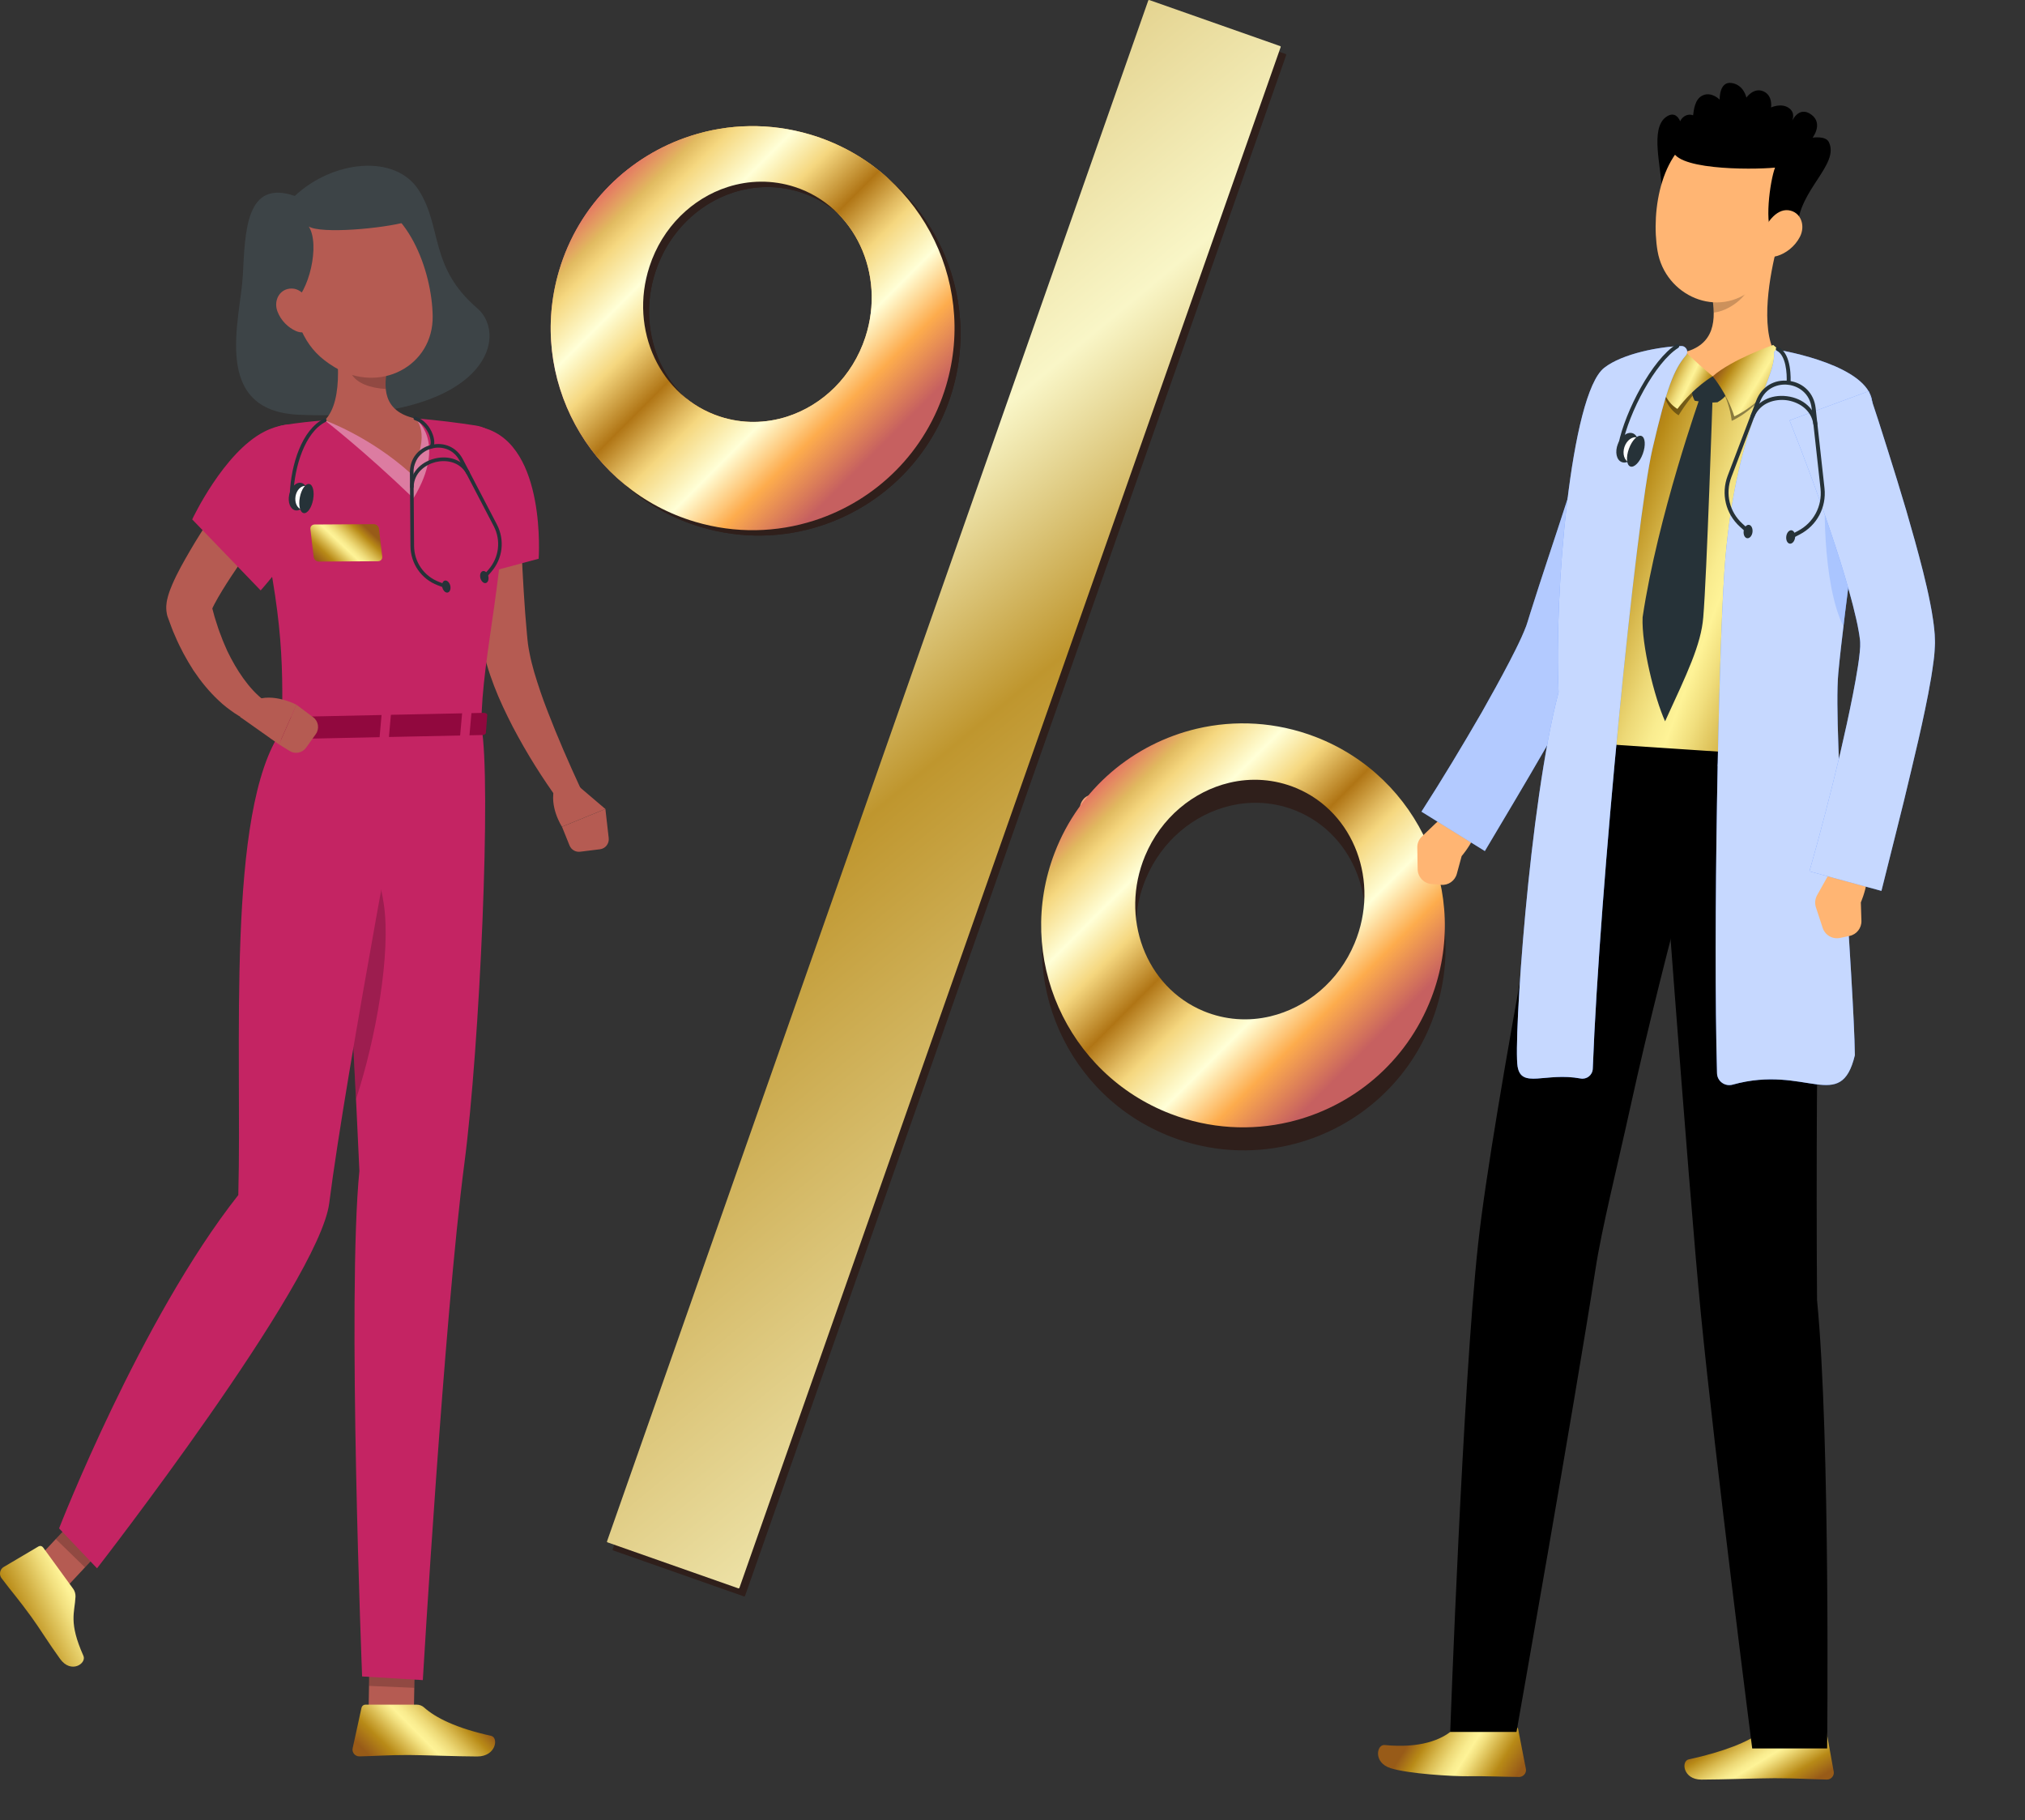 <svg width="198" height="178" viewBox="0 0 198 178" fill="none" xmlns="http://www.w3.org/2000/svg">
<rect x="0" y="0" width="198" height="178" fill="#333333" stroke="none"/>
<path d="M106.825 77.761C106.545 77.712 106.266 77.811 105.996 78.071C105.727 78.371 105.587 78.711 105.587 79.08C105.597 79.23 105.627 79.38 105.697 79.52C105.797 79.7 105.976 80.039 106.216 80.549C106.445 80.929 106.565 81.158 106.595 81.228C106.615 81.278 106.635 81.328 106.645 81.388C106.645 81.598 106.665 81.748 106.695 81.828L106.974 82.387C107.014 82.507 107.044 82.627 107.064 82.757C107.064 82.777 107.084 82.807 107.114 82.857C107.274 82.967 107.503 82.887 107.823 82.617C108.042 82.387 108.212 82.088 108.342 81.708C108.422 81.568 108.471 81.118 108.491 80.339C108.491 79.99 108.432 79.68 108.302 79.4L106.825 77.761Z" fill="#F2A67C"/>
<path d="M141.826 82.126C141.806 81.986 141.786 81.876 141.756 81.796V81.806C141.726 81.716 141.666 81.576 141.597 81.406V81.396V81.406C141.587 81.386 141.587 81.366 141.577 81.356C141.577 81.346 141.577 81.346 141.567 81.336C141.557 81.316 141.557 81.286 141.557 81.226C141.557 81.226 141.557 81.226 141.557 81.236V81.226V81.236C141.557 81.096 141.587 80.867 141.637 80.557V80.547C141.637 80.547 141.637 80.547 141.637 80.557C141.656 80.437 141.686 80.347 141.716 80.297C141.796 80.157 141.746 79.977 141.607 79.897C141.467 79.818 141.287 79.868 141.207 80.007C141.147 80.117 141.098 80.267 141.058 80.447V80.457C140.998 80.817 140.968 81.086 140.968 81.256V81.266C140.978 81.366 140.988 81.446 140.998 81.516C140.998 81.526 141.008 81.536 141.008 81.546L140.998 81.526C141.008 81.556 141.018 81.596 141.028 81.626V81.636C141.098 81.806 141.147 81.936 141.177 82.016V82.026C141.187 82.056 141.197 82.115 141.207 82.205C141.217 82.265 141.217 82.325 141.207 82.385C141.207 82.375 141.207 82.375 141.207 82.365V82.395V82.385C141.157 82.645 141.137 82.825 141.127 82.935C141.117 83.095 141.247 83.234 141.407 83.245C141.567 83.254 141.706 83.125 141.716 82.965C141.716 82.885 141.746 82.725 141.786 82.475C141.786 82.465 141.786 82.455 141.786 82.445C141.836 82.335 141.836 82.225 141.826 82.126Z" fill="#352719"/>
<path d="M141.236 82.389V82.356C141.247 82.356 141.247 82.367 141.236 82.389C141.236 82.378 141.236 82.378 141.236 82.389Z" fill="#352719"/>
<path d="M56.75 30.672L56.441 30.213C56.371 30.013 56.281 29.833 56.161 29.673C56.111 29.583 56.031 29.523 55.931 29.483C55.752 29.413 55.562 29.483 55.373 29.683C54.893 30.183 54.634 30.453 54.604 30.512C54.524 30.642 54.514 30.722 54.554 30.742C54.544 30.762 54.684 30.782 54.953 30.792C55.243 30.802 55.472 30.782 55.632 30.752C55.682 30.752 55.732 30.752 55.782 30.762C55.832 30.762 56.061 30.812 56.48 30.922C56.77 31.042 56.93 31.092 56.95 31.072C57.049 31.082 57.139 31.042 57.209 30.952L56.81 30.802C56.81 30.792 56.79 30.742 56.75 30.672Z" fill="#E39079"/>
<path d="M79.786 13.676C75.834 12.508 71.801 12.627 68.148 13.806C62.15 15.735 57.179 20.5 55.252 27.004C52.168 37.465 58.127 48.455 68.577 51.552C72.53 52.721 76.562 52.601 80.215 51.422C86.214 49.494 91.185 44.728 93.111 38.224C96.195 27.774 90.237 16.774 79.786 13.676ZM85.196 33.489C83.938 37.345 81.004 40.153 77.55 41.261C75.464 41.931 73.179 41.981 70.973 41.261C65.134 39.353 62.06 32.769 64.086 26.585C65.344 22.728 68.278 19.921 71.731 18.812C73.817 18.142 76.103 18.092 78.309 18.812C84.148 20.72 87.222 27.304 85.196 33.489Z" fill="#2F1F1B"/>
<path d="M79.197 13.15C75.244 11.981 71.212 12.101 67.559 13.28C61.56 15.208 56.59 19.974 54.663 26.478C51.569 36.939 57.528 47.929 67.978 51.026C71.931 52.195 75.963 52.075 79.616 50.896C85.615 48.968 90.585 44.202 92.512 37.698C95.616 27.247 89.647 16.247 79.197 13.15ZM84.617 32.962C83.359 36.819 80.425 39.626 76.971 40.735C74.885 41.404 72.599 41.455 70.394 40.735C64.555 38.827 61.48 32.243 63.507 26.058C64.764 22.202 67.699 19.394 71.152 18.285C73.238 17.616 75.524 17.566 77.73 18.285C83.569 20.194 86.633 26.778 84.617 32.962Z" fill="url(#paint0_linear_1846_7730)"/>
<path d="M128.691 74.305C124.839 72.827 120.816 72.627 117.083 73.506C110.955 74.955 105.615 79.311 103.19 85.635C99.277 95.816 104.347 107.245 114.518 111.162C118.371 112.641 122.393 112.84 126.126 111.961C132.255 110.513 137.595 106.156 140.02 99.832C143.933 89.651 138.862 78.222 128.691 74.305ZM132.514 94.487C130.957 98.224 127.803 100.791 124.28 101.631C122.144 102.14 119.868 102 117.732 101.111C112.063 98.743 109.528 91.939 112.033 85.935C113.59 82.198 116.744 79.63 120.267 78.791C122.403 78.282 124.679 78.421 126.815 79.311C132.484 81.679 135.019 88.482 132.514 94.487Z" fill="#2F1F1B"/>
<path d="M128.624 72.054C124.771 70.576 120.749 70.376 117.016 71.255C110.887 72.704 105.548 77.06 103.122 83.384C99.21 93.565 104.28 104.995 114.451 108.911C118.303 110.39 122.326 110.589 126.059 109.71C132.187 108.262 137.527 103.905 139.953 97.581C143.865 87.41 138.795 75.971 128.624 72.054ZM132.447 92.236C130.89 95.973 127.736 98.54 124.212 99.38C122.076 99.889 119.801 99.749 117.665 98.86C111.995 96.492 109.46 89.688 111.965 83.684C113.523 79.947 116.677 77.379 120.2 76.54C122.336 76.031 124.612 76.171 126.748 77.06C132.417 79.428 134.952 86.231 132.447 92.236Z" fill="url(#paint1_linear_1846_7730)"/>
<path d="M125.739 5.304C125.729 5.294 125.719 5.294 125.709 5.284L112.933 0.788C112.913 0.778 112.893 0.778 112.873 0.778C112.843 0.788 112.823 0.808 112.813 0.828L59.903 151.502C59.893 151.522 59.893 151.542 59.903 151.562C59.903 151.572 59.913 151.582 59.923 151.582C59.933 151.592 59.943 151.592 59.953 151.602L72.739 156.098C72.779 156.118 72.829 156.088 72.849 156.048L125.759 5.394C125.769 5.384 125.769 5.364 125.759 5.344C125.759 5.334 125.749 5.314 125.739 5.304Z" fill="#2F1F1B"/>
<path d="M125.2 4.526C125.19 4.516 125.18 4.516 125.17 4.506L112.394 0.01C112.374 0 112.354 0 112.334 0C112.304 0.01 112.284 0.03 112.274 0.05L59.354 150.714C59.344 150.734 59.344 150.754 59.354 150.774C59.354 150.784 59.364 150.794 59.374 150.794C59.384 150.804 59.394 150.804 59.404 150.814L72.19 155.31C72.23 155.33 72.28 155.3 72.3 155.26L125.22 4.606C125.23 4.596 125.23 4.576 125.22 4.556C125.22 4.546 125.21 4.536 125.2 4.526Z" fill="url(#paint2_linear_1846_7730)"/>
<path d="M56.75 30.672L56.441 30.213C56.371 30.013 56.281 29.833 56.161 29.673C56.111 29.583 56.031 29.523 55.931 29.483C55.752 29.413 55.562 29.483 55.373 29.683C54.893 30.183 54.634 30.453 54.604 30.512C54.524 30.642 54.514 30.722 54.554 30.742C54.544 30.762 54.684 30.782 54.953 30.792C55.243 30.802 55.472 30.782 55.632 30.752C55.682 30.752 55.732 30.752 55.782 30.762C55.832 30.762 56.061 30.812 56.48 30.922C56.77 31.042 56.93 31.092 56.95 31.072C57.049 31.082 57.139 31.042 57.209 30.952L56.81 30.802C56.81 30.792 56.79 30.742 56.75 30.672Z" fill="#E39079"/>
<path d="M79.786 13.676C75.834 12.508 71.801 12.627 68.148 13.806C62.15 15.735 57.179 20.5 55.252 27.004C52.168 37.465 58.127 48.455 68.577 51.552C72.53 52.721 76.562 52.601 80.215 51.422C86.214 49.494 91.185 44.728 93.111 38.224C96.195 27.774 90.237 16.774 79.786 13.676ZM85.196 33.489C83.938 37.345 81.004 40.153 77.55 41.261C75.464 41.931 73.179 41.981 70.973 41.261C65.134 39.353 62.06 32.769 64.086 26.585C65.344 22.728 68.278 19.921 71.731 18.812C73.817 18.142 76.103 18.092 78.309 18.812C84.148 20.72 87.222 27.304 85.196 33.489Z" fill="#2F1F1B"/>
<path d="M79.197 13.15C75.244 11.981 71.212 12.101 67.559 13.28C61.56 15.208 56.59 19.974 54.663 26.478C51.569 36.939 57.528 47.929 67.978 51.026C71.931 52.195 75.963 52.075 79.616 50.896C85.615 48.968 90.585 44.202 92.512 37.698C95.616 27.247 89.647 16.247 79.197 13.15ZM84.617 32.962C83.359 36.819 80.425 39.626 76.971 40.735C74.885 41.404 72.599 41.455 70.394 40.735C64.555 38.827 61.48 32.243 63.507 26.058C64.764 22.202 67.699 19.394 71.152 18.285C73.238 17.616 75.524 17.566 77.73 18.285C83.569 20.194 86.633 26.778 84.617 32.962Z" fill="url(#paint3_linear_1846_7730)"/>
<path d="M146.393 169.4L142.029 169.614L144.092 158.254L148.242 159.207L146.393 169.4Z" fill="#FFB573"/>
<path d="M177.699 169.566H173.335L173.345 159.461H177.709L177.699 169.566Z" fill="#FFB573"/>
<path d="M172.918 169.06H178.235C178.415 169.06 178.561 169.181 178.595 169.356L179.296 173.234C179.369 173.638 179.038 174.017 178.625 174.008C176.917 173.978 175.671 173.876 173.516 173.876C172.188 173.876 168.184 174.012 166.355 174.012C164.564 174.012 164.36 172.203 165.114 172.037C168.505 171.302 171.079 170.286 172.198 169.322C172.402 169.157 172.66 169.06 172.918 169.06Z" fill="url(#paint4_linear_1846_7730)"/>
<path opacity="0.2" d="M144.09 158.254L143.137 163.513L147.287 164.467L148.24 159.207L144.09 158.254Z" fill="black"/>
<path opacity="0.2" d="M177.709 159.466H173.345V164.672H177.709V159.466Z" fill="black"/>
<path d="M142.768 168.87L148.087 168.807C148.264 168.805 148.417 168.927 148.448 169.101L149.198 172.968C149.276 173.371 148.948 173.753 148.537 173.753C146.824 173.742 145.581 173.659 143.427 173.683C142.103 173.7 137.701 173.451 135.957 172.891C134.251 172.341 134.61 170.555 135.384 170.631C138.839 170.972 140.947 170.125 142.053 169.147C142.255 168.971 142.511 168.875 142.768 168.87Z" fill="url(#paint5_linear_1846_7730)"/>
<path d="M165.995 20.452C162.91 21.002 162.521 20.72 162.482 18.516C162.443 16.312 161.324 12.609 162.886 11.451C163.878 10.717 164.282 11.86 164.282 11.86C164.506 11.359 165.061 11.077 165.547 11.276C165.615 10.819 165.688 9.646 166.54 9.306C167.396 8.965 168.145 9.744 168.145 9.744C168.145 9.744 168.082 7.944 169.298 8.114C170.515 8.284 170.758 9.544 170.758 9.544C170.758 9.544 171.463 8.523 172.412 8.926C173.361 9.33 173.171 10.508 173.171 10.508C173.171 10.508 174.183 10.026 174.932 10.576C175.686 11.121 175.141 11.996 175.141 11.996C175.141 11.996 175.823 10.245 177.122 11.218C178.289 12.094 177.233 13.461 177.233 13.461C177.233 13.461 178.518 13.252 178.824 13.899C179.88 16.103 175.871 18.564 175.745 22.286C169.59 24.646 165.995 20.452 165.995 20.452Z" fill="black"/>
<path d="M143.799 79.579L141.746 79.199L139.031 81.792C138.734 82.075 138.569 82.474 138.579 82.882L138.617 85.004C138.632 85.753 139.211 86.375 139.955 86.439L140.899 86.521C141.61 86.585 142.262 86.132 142.446 85.441L142.918 83.709C142.918 83.719 145.609 80.561 143.799 79.579Z" fill="#FFB573"/>
<path d="M164.534 40.807C163.157 44.374 161.785 47.955 160.462 51.54C159.124 55.116 157.825 58.741 156.594 62.288L156.37 62.944L156.219 63.372C156.161 63.533 156.102 63.698 156.044 63.83C155.815 64.404 155.587 64.885 155.358 65.367C154.905 66.321 154.443 67.211 153.971 68.087C153.032 69.838 152.064 71.531 151.086 73.21C149.145 76.582 147.17 79.875 145.185 83.218L138.986 79.365C141.03 76.188 143 72.908 144.888 69.644C145.817 67.999 146.732 66.35 147.583 64.715C148.006 63.898 148.42 63.081 148.775 62.297C148.945 61.913 149.116 61.519 149.233 61.198C149.267 61.105 149.286 61.047 149.306 60.979L149.388 60.726L149.607 60.015C150.78 56.284 152.015 52.674 153.198 49.01L156.764 38.054L164.534 40.807Z" fill="#407BFF"/>
<path opacity="0.6" d="M164.534 40.807C163.157 44.374 161.785 47.955 160.462 51.54C159.124 55.116 157.825 58.741 156.594 62.288L156.37 62.944L156.219 63.372C156.161 63.533 156.102 63.698 156.044 63.83C155.815 64.404 155.587 64.885 155.358 65.367C154.905 66.321 154.443 67.211 153.971 68.087C153.032 69.838 152.064 71.531 151.086 73.21C149.145 76.582 147.17 79.875 145.185 83.218L138.986 79.365C141.03 76.188 143 72.908 144.888 69.644C145.817 67.999 146.732 66.35 147.583 64.715C148.006 63.898 148.42 63.081 148.775 62.297C148.945 61.913 149.116 61.519 149.233 61.198C149.267 61.105 149.286 61.047 149.306 60.979L149.388 60.726L149.607 60.015C150.78 56.284 152.015 52.674 153.198 49.01L156.764 38.054L164.534 40.807Z" fill="white"/>
<path d="M180.805 40.682C177.409 56.002 178.304 71.123 177.939 74.398C174.524 74.179 161.665 73.327 154.654 72.86C152.231 54.397 154.936 42.579 156.479 37.743C156.999 36.118 158.4 34.931 160.094 34.717C162.925 34.357 166.895 34.23 170.525 34.391C172.909 34.493 175.448 34.965 177.511 35.452C179.861 36.001 181.33 38.327 180.805 40.682Z" fill="url(#paint6_linear_1846_7730)"/>
<path d="M173.788 23.998C173.024 26.883 172.11 31.997 173.574 34.575C173.803 34.979 173.365 35.324 173.345 35.791C173.292 37.222 171.355 37.65 167.891 37.669C164.393 37.689 162.943 36.244 163.887 34.882C164.033 34.672 164.252 34.541 164.5 34.483C167.745 33.758 167.809 31.213 167.371 28.785L173.788 23.998Z" fill="#FFB573"/>
<path opacity="0.4" d="M167.645 36.881C167.645 36.881 169.031 38.637 169.323 41.153C172.782 39.528 174.432 35.582 174.432 35.582L173.39 34.468C173.39 34.463 169.547 35.207 167.645 36.881Z" fill="black"/>
<path opacity="0.4" d="M167.297 36.892C167.297 36.892 165.76 37.986 164.13 40.609C161.712 39.115 162.515 34.834 162.515 34.834L164.485 34.449C164.485 34.449 165.361 35.262 167.297 36.892Z" fill="black"/>
<path d="M167.457 36.795L166.708 36.868L165.453 37.7C165.38 38.23 165.443 38.726 165.706 39.184C165.706 39.184 166.922 39.432 167.929 39.335C168.829 38.843 169.053 38.177 169.053 38.177L168.129 36.994L167.457 36.795Z" fill="#263238"/>
<path d="M167.46 36.795C167.46 36.795 168.842 38.41 169.576 40.716C173.036 39.091 175.05 35.204 175.05 35.204L173.381 33.73C173.381 33.734 169.362 35.126 167.46 36.795Z" fill="url(#paint7_linear_1846_7730)"/>
<path d="M167.459 36.795C167.459 36.795 165.703 37.782 164.01 39.986C161.592 38.493 162.511 34.469 162.511 34.469L164.482 34.085C164.482 34.085 165.523 35.165 167.459 36.795Z" fill="url(#paint8_linear_1846_7730)"/>
<path opacity="0.2" d="M171.173 25.954L167.373 28.786C167.485 29.379 167.558 29.983 167.563 30.561C168.935 30.454 170.895 29.087 171.134 27.676C171.251 26.976 171.265 26.29 171.173 25.954Z" fill="black"/>
<path d="M174.484 19.231C173.935 23.527 173.828 26.072 171.507 28.14C168.009 31.253 162.818 28.928 162.073 24.554C161.402 20.618 162.414 14.254 166.749 12.819C171.02 11.403 175.034 14.94 174.484 19.231Z" fill="#FFB573"/>
<path d="M173.432 23.113C172.435 22.174 173.068 17.679 173.559 16.389C171.122 16.623 163.264 16.613 163.561 14.443C163.858 12.273 166.714 10.429 171.389 11.952C175.291 13.222 176.259 15.163 176.279 16.749C176.313 20.009 173.432 23.113 173.432 23.113Z" fill="black"/>
<path d="M175.988 23.165C175.486 24.128 174.611 24.77 173.789 25.023C172.548 25.408 171.935 24.265 172.285 23.038C172.601 21.934 173.623 20.406 174.869 20.557C176.09 20.713 176.562 22.066 175.988 23.165Z" fill="#FFB573"/>
<path d="M141.798 169.349H148.28C148.28 169.349 153.914 137.538 156.002 124.105C156.634 120.018 158.113 114.184 159.461 108.04C161.159 100.299 163.299 91.931 165.051 85.377C166.9 78.474 168.272 73.511 168.272 73.511L153.044 72.504C153.044 72.504 145.955 108.463 144.52 121.701C143.021 135.47 141.798 169.349 141.798 169.349Z" fill="black"/>
<path d="M162.055 74.545C162.055 74.545 165.065 115.767 166.311 128.494C167.673 142.429 171.327 170.968 171.327 170.968H178.654C178.654 170.968 178.985 140.57 177.666 127.118C177.481 100.66 178.086 75.601 178.086 75.601L162.055 74.545Z" fill="black"/>
<path d="M173.862 34.201C173.638 34.162 173.448 34.342 173.463 34.57C173.633 37.178 169.556 41.854 168.607 55.909C168.028 64.458 167.498 91.09 167.887 104.946C167.907 105.725 168.661 106.269 169.41 106.06C176.591 104.056 179.982 108.916 181.364 103.185C181.286 96.32 179.209 71.673 179.744 65.834C180.279 59.991 182.502 44.111 183.057 39.883C183.539 36.205 175.871 34.566 173.862 34.201Z" fill="#407BFF"/>
<path opacity="0.7" d="M173.862 34.201C173.638 34.162 173.448 34.342 173.463 34.57C173.633 37.178 169.556 41.854 168.607 55.909C168.028 64.458 167.498 91.09 167.887 104.946C167.907 105.725 168.661 106.269 169.41 106.06C176.591 104.056 179.982 108.916 181.364 103.185C181.286 96.32 179.209 71.673 179.744 65.834C180.279 59.991 182.502 44.111 183.057 39.883C183.539 36.205 175.871 34.566 173.862 34.201Z" fill="white"/>
<path opacity="0.2" d="M178.59 46.102C178.274 48.272 178.152 57.044 180.244 61.258C180.594 58.358 181.047 54.87 181.495 51.518L178.59 46.102Z" fill="#407BFF"/>
<path d="M181.578 84.015L179.506 84.258L177.671 87.537C177.472 87.897 177.428 88.32 177.555 88.715L178.216 90.729C178.45 91.444 179.184 91.867 179.919 91.712L180.844 91.517C181.539 91.371 182.031 90.743 182.006 90.033L181.948 88.238C181.953 88.233 183.597 84.423 181.578 84.015Z" fill="#FFB573"/>
<path d="M182.716 38.25C183.373 40.206 183.991 42.118 184.594 44.059C185.202 45.995 185.81 47.937 186.385 49.897C186.954 51.858 187.513 53.833 188.024 55.857C188.277 56.874 188.52 57.901 188.73 58.976C188.837 59.516 188.934 60.066 189.017 60.65C189.056 60.951 189.099 61.228 189.129 61.564L189.172 62.046L189.192 62.596C189.202 62.776 189.197 62.965 189.187 63.155C189.182 63.345 189.172 63.535 189.158 63.685L189.119 64.167L189.065 64.605C188.992 65.189 188.905 65.729 188.822 66.264C188.647 67.325 188.443 68.346 188.233 69.358C187.815 71.382 187.348 73.358 186.876 75.333C186.414 77.308 185.932 79.269 185.436 81.23L183.962 87.112L176.922 85.2C178.012 81.4 179.004 77.527 179.924 73.688C180.371 71.762 180.794 69.835 181.169 67.933C181.354 66.984 181.529 66.035 181.67 65.121C181.738 64.668 181.802 64.216 181.84 63.802C181.889 63.359 181.894 63.048 181.884 62.815L181.87 62.61L181.836 62.347C181.821 62.182 181.777 61.968 181.748 61.773C181.68 61.365 181.592 60.932 181.49 60.494C181.291 59.608 181.052 58.694 180.794 57.774C180.284 55.93 179.69 54.062 179.062 52.203C177.822 48.486 176.425 44.745 174.98 41.106L182.716 38.25Z" fill="#407BFF"/>
<path opacity="0.7" d="M182.716 38.25C183.373 40.206 183.991 42.118 184.594 44.059C185.202 45.995 185.81 47.937 186.385 49.897C186.954 51.858 187.513 53.833 188.024 55.857C188.277 56.874 188.52 57.901 188.73 58.976C188.837 59.516 188.934 60.066 189.017 60.65C189.056 60.951 189.099 61.228 189.129 61.564L189.172 62.046L189.192 62.596C189.202 62.776 189.197 62.965 189.187 63.155C189.182 63.345 189.172 63.535 189.158 63.685L189.119 64.167L189.065 64.605C188.992 65.189 188.905 65.729 188.822 66.264C188.647 67.325 188.443 68.346 188.233 69.358C187.815 71.382 187.348 73.358 186.876 75.333C186.414 77.308 185.932 79.269 185.436 81.23L183.962 87.112L176.922 85.2C178.012 81.4 179.004 77.527 179.924 73.688C180.371 71.762 180.794 69.835 181.169 67.933C181.354 66.984 181.529 66.035 181.67 65.121C181.738 64.668 181.802 64.216 181.84 63.802C181.889 63.359 181.894 63.048 181.884 62.815L181.87 62.61L181.836 62.347C181.821 62.182 181.777 61.968 181.748 61.773C181.68 61.365 181.592 60.932 181.49 60.494C181.291 59.608 181.052 58.694 180.794 57.774C180.284 55.93 179.69 54.062 179.062 52.203C177.822 48.486 176.425 44.745 174.98 41.106L182.716 38.25Z" fill="white"/>
<path d="M164.398 33.836C164.875 33.826 165.152 34.391 164.841 34.756C163.683 36.098 162.953 37.942 161.581 43.858C159.927 50.996 156.405 86.906 155.738 104.504C155.714 105.122 155.149 105.569 154.546 105.457C151.116 104.825 148.756 106.489 148.387 104.285C147.973 101.842 149.515 78.616 152.396 67.684C151.943 57.992 153.578 38.55 156.847 35.972C158.638 34.556 162.384 33.875 164.398 33.836Z" fill="#407BFF"/>
<path opacity="0.7" d="M164.398 33.836C164.875 33.826 165.152 34.391 164.841 34.756C163.683 36.098 162.953 37.942 161.581 43.858C159.927 50.996 156.405 86.906 155.738 104.504C155.714 105.122 155.149 105.569 154.546 105.457C151.116 104.825 148.756 106.489 148.387 104.285C147.973 101.842 149.515 78.616 152.396 67.684C151.943 57.992 153.578 38.55 156.847 35.972C158.638 34.556 162.384 33.875 164.398 33.836Z" fill="white"/>
<path d="M166.293 38.653C166.293 38.653 162.084 50.466 160.61 60.357C160.493 63.048 161.773 68.258 162.809 70.53C164.974 65.816 166.327 63.033 166.541 60.357C166.886 56.319 167.455 38.731 167.455 38.731L166.293 38.653Z" fill="#263238"/>
<path d="M175.087 52.698C175.018 52.698 174.95 52.659 174.916 52.596C174.868 52.504 174.902 52.387 174.999 52.333L175.797 51.915C177.325 51.117 178.191 49.492 178.006 47.775L177.14 39.937C176.974 38.424 175.811 37.747 174.868 37.626C173.924 37.504 172.63 37.869 172.09 39.29L169.287 46.66C168.674 48.276 169.102 50.061 170.387 51.219L171.053 51.822C171.131 51.895 171.141 52.017 171.068 52.095C170.995 52.173 170.873 52.178 170.795 52.109L170.129 51.506C168.728 50.241 168.261 48.285 168.927 46.524L171.73 39.153C172.24 37.81 173.491 37.061 174.921 37.241C176.347 37.421 177.368 38.462 177.529 39.893L178.395 47.736C178.599 49.609 177.655 51.385 175.982 52.255L175.184 52.674C175.15 52.693 175.116 52.698 175.087 52.698Z" fill="#263238"/>
<path d="M177.499 41.663C177.407 41.663 177.324 41.595 177.31 41.498C177.095 39.975 175.757 39.274 174.677 39.133C173.597 38.997 172.128 39.337 171.539 40.758C171.5 40.855 171.384 40.904 171.286 40.86C171.189 40.821 171.14 40.705 171.184 40.607C171.739 39.274 173.125 38.539 174.731 38.744C176.332 38.948 177.494 40.004 177.694 41.434C177.708 41.541 177.635 41.639 177.528 41.653C177.514 41.663 177.509 41.663 177.499 41.663Z" fill="#263238"/>
<path d="M174.882 37.63C174.877 37.63 174.872 37.63 174.872 37.63C174.765 37.625 174.682 37.533 174.692 37.425C174.75 36.477 174.614 34.75 173.738 34.297C173.641 34.248 173.607 34.132 173.656 34.039C173.704 33.947 173.821 33.908 173.914 33.957C175.213 34.623 175.091 37.163 175.076 37.45C175.067 37.552 174.979 37.63 174.882 37.63Z" fill="#263238"/>
<path d="M171.354 52.031C171.311 52.391 171.077 52.658 170.839 52.629C170.6 52.6 170.445 52.284 170.493 51.919C170.537 51.559 170.771 51.291 171.009 51.321C171.243 51.35 171.398 51.671 171.354 52.031Z" fill="#263238"/>
<path d="M160.038 44.145C159.737 44.919 159.075 45.386 158.564 45.181C158.053 44.982 157.888 44.189 158.19 43.415C158.491 42.642 159.153 42.175 159.664 42.374C160.175 42.578 160.345 43.372 160.038 44.145Z" fill="#263238"/>
<path d="M158.443 43.639C158.428 43.639 158.419 43.639 158.404 43.634C158.302 43.615 158.234 43.513 158.253 43.405C158.896 40.209 161.552 35.159 163.892 33.685C163.985 33.626 164.101 33.656 164.16 33.743C164.218 33.836 164.189 33.952 164.101 34.011C161.839 35.436 159.26 40.36 158.638 43.478C158.613 43.576 158.531 43.639 158.443 43.639Z" fill="#263238"/>
<path d="M160.598 44.3C160.374 44.971 159.8 45.385 159.314 45.219C158.827 45.059 158.613 44.382 158.832 43.711C159.056 43.039 159.63 42.626 160.116 42.791C160.603 42.957 160.817 43.628 160.598 44.3Z" fill="white"/>
<path d="M160.632 44.369C160.331 45.196 159.786 45.751 159.411 45.614C159.037 45.478 158.973 44.7 159.275 43.873C159.577 43.045 160.122 42.491 160.496 42.627C160.871 42.768 160.929 43.547 160.632 44.369Z" fill="#263238"/>
<path d="M175.519 52.561C175.476 52.921 175.242 53.189 175.004 53.16C174.765 53.13 174.61 52.814 174.658 52.449C174.702 52.089 174.936 51.822 175.174 51.851C175.408 51.885 175.563 52.201 175.519 52.561Z" fill="#263238"/>
<path d="M28.824 19.16C32.543 15.668 38.684 14.998 40.969 18.633C43.255 22.267 41.969 26.109 46.663 30.138C49.869 32.891 47.49 41.327 29.233 40.554C20.59 40.19 23.51 31.216 23.742 26.946C23.973 22.671 24.003 17.495 28.824 19.16Z" fill="#3D4447"/>
<path d="M36.036 167.426L40.464 167.598L40.548 162.811L36.12 162.639L36.036 167.426Z" fill="#B55B52"/>
<path d="M40.736 166.683H35.727C35.545 166.683 35.387 166.811 35.348 166.988L34.481 170.948C34.392 171.356 34.718 171.746 35.136 171.741C36.885 171.711 37.732 171.608 39.933 171.608C41.288 171.608 44.799 171.75 46.671 171.75C48.503 171.75 48.779 169.899 48.015 169.731C44.578 168.978 42.563 167.943 41.46 166.953C41.263 166.776 41.002 166.683 40.736 166.683Z" fill="url(#paint9_linear_1846_7730)"/>
<path opacity="0.2" d="M40.542 162.816L40.508 165.037L36.08 164.85L36.119 162.639L40.542 162.816Z" fill="black"/>
<path d="M47.064 71.004C48.064 76.313 46.912 102.268 45.41 113.724C43.415 128.942 41.342 164.284 41.342 164.284L35.407 163.925C35.407 163.925 33.924 126.711 35.141 114.492C34.456 98.766 32.757 71.299 32.757 71.299L47.064 71.004Z" fill="#C42463"/>
<path opacity="0.2" d="M33.771 88.404C33.569 84.42 36.386 80.879 37.524 88.389C38.248 93.171 36.756 101.554 34.81 107.479C34.5 101.342 34.121 94.481 33.771 88.404Z" fill="black"/>
<path d="M3.542 152.536L6.418 155.284L10.318 151.108L7.442 148.364L3.542 152.536Z" fill="#B55B52"/>
<path d="M7.157 155.358L4.212 151.309C4.103 151.162 3.921 151.122 3.764 151.211L0.341 153.235C-0.014 153.447 -0.112 153.974 0.144 154.309C1.193 155.703 1.769 156.318 3.064 158.101C3.862 159.199 4.783 160.706 5.881 162.218C6.955 163.701 8.482 162.652 8.157 161.913C6.689 158.618 7.305 157.702 7.383 156.126C7.393 155.85 7.314 155.575 7.157 155.358Z" fill="url(#paint10_linear_1846_7730)"/>
<path opacity="0.2" d="M10.315 151.107L8.305 153.259L5.453 150.486L7.443 148.358L10.315 151.107Z" fill="black"/>
<path d="M40.209 71.148C40.209 71.148 33.846 104.654 32.191 117.646C31.201 125.408 9.487 153.352 9.487 153.352L5.778 149.447C5.778 149.447 13.727 128.988 23.301 116.853C23.68 102.624 22.065 79.216 27.561 71.409L40.209 71.148Z" fill="#C42463"/>
<path d="M45.792 45.465C45.797 48.347 45.93 51.169 46.137 54.015C46.339 56.862 46.629 59.704 47.087 62.565L47.171 63.102L47.284 63.708C47.368 64.107 47.461 64.496 47.57 64.875C47.786 65.629 48.038 66.348 48.304 67.052C48.84 68.456 49.476 69.775 50.141 71.071C51.495 73.651 53.007 76.065 54.716 78.409C55.115 78.951 55.878 79.074 56.42 78.675C56.898 78.325 57.046 77.695 56.809 77.178L56.794 77.148C55.637 74.646 54.514 72.08 53.539 69.539C53.041 68.268 52.608 66.983 52.234 65.727C52.052 65.097 51.894 64.471 51.776 63.856C51.712 63.55 51.663 63.25 51.623 62.959L51.574 62.521L51.525 62.009C51.269 59.285 51.126 56.512 50.988 53.739C50.874 50.972 50.786 48.169 50.702 45.421V45.397C50.663 44.042 49.53 42.973 48.176 43.013C46.841 43.047 45.792 44.145 45.792 45.465Z" fill="#B55B52"/>
<path d="M47.399 41.868C53.447 43.636 52.669 54.633 52.669 54.633L44.069 56.948C44.069 56.948 42.641 48.891 42.769 46C42.902 43.001 44.065 40.893 47.399 41.868Z" fill="#C42463"/>
<path d="M56.169 76.53L59.193 79.106L54.948 80.84C54.948 80.84 53.633 78.835 54.244 76.934L56.169 76.53Z" fill="#B55B52"/>
<path d="M58.662 83.042L56.722 83.283C56.279 83.337 55.855 83.086 55.688 82.672L54.949 80.84L59.194 79.106L59.519 81.953C59.578 82.49 59.199 82.978 58.662 83.042Z" fill="#B55B52"/>
<path d="M49.358 44.73C49.624 55.762 47.093 63.815 47.063 71.005L27.56 71.414C27.708 64.209 27.644 59.515 24.546 46.606C23.975 44.233 25.561 41.883 27.974 41.524C29.141 41.351 30.441 41.194 31.751 41.1C35.031 40.874 37.715 40.711 40.606 40.913C42.685 41.061 44.921 41.361 46.522 41.608C48.088 41.849 49.319 43.149 49.358 44.73Z" fill="#C42463"/>
<path d="M31.186 54.912L36.963 54.878C37.219 54.878 37.401 54.676 37.377 54.434L37.057 51.691C37.027 51.45 36.795 51.253 36.539 51.253L30.762 51.287C30.506 51.287 30.324 51.489 30.349 51.731L30.669 54.474C30.698 54.72 30.93 54.917 31.186 54.912Z" fill="url(#paint11_linear_1846_7730)"/>
<path opacity="0.4" d="M40.606 40.914C40.606 40.914 43.787 43.145 40.428 48.725C35.489 43.972 31.751 41.096 31.751 41.096L40.606 40.914Z" fill="white"/>
<path d="M32.42 31.112C33.041 33.949 33.706 39.16 31.751 41.1C31.751 41.1 36.075 42.622 40.128 46.262C42.285 42.297 40.606 40.918 40.606 40.918C37.414 40.224 37.444 37.864 37.951 35.643L32.42 31.112Z" fill="#B55B52"/>
<path opacity="0.2" d="M33.021 31.605C33.08 32.447 33.213 34.367 34.307 36.47C34.843 37.505 36.262 37.953 37.72 38.032C37.646 37.278 37.769 36.451 37.951 35.643L33.021 31.605Z" fill="black"/>
<path d="M27.806 27.641C29.269 32.181 29.786 34.132 32.717 35.905C37.125 38.569 42.38 35.787 42.306 30.906C42.242 26.513 39.868 19.829 34.884 19.145C29.983 18.47 26.349 23.105 27.806 27.641Z" fill="#B55B52"/>
<path d="M39.852 21.672C37.395 22.366 31.391 22.883 30.19 22.149C31.312 23.888 30.239 28.626 28.495 29.773C26.146 27.882 25.624 23.322 27.796 21.066C29.968 18.81 36.834 16.116 39.852 21.672Z" fill="#3D4447"/>
<path d="M27.116 30.419C27.451 31.35 28.189 32.035 28.928 32.365C30.041 32.862 30.78 31.912 30.622 30.764C30.48 29.73 29.726 28.228 28.534 28.213C27.362 28.198 26.732 29.356 27.116 30.419Z" fill="#B55B52"/>
<path d="M27.244 70.272L26.401 72.035C26.337 72.173 26.5 72.306 26.726 72.301L47.175 71.872C47.352 71.867 47.495 71.779 47.505 71.67L47.643 69.922C47.653 69.799 47.5 69.7 47.308 69.705L27.559 70.119C27.411 70.124 27.283 70.183 27.244 70.272Z" fill="#91083E"/>
<path d="M29.945 72.425L29.419 72.435C29.315 72.435 29.231 72.385 29.236 72.317L29.438 70.041C29.443 69.972 29.537 69.918 29.64 69.918L30.167 69.908C30.271 69.908 30.354 69.957 30.349 70.026L30.148 72.302C30.143 72.366 30.049 72.425 29.945 72.425Z" fill="#C42463"/>
<path d="M45.696 72.093L45.169 72.103C45.065 72.103 44.981 72.053 44.986 71.984L45.188 69.709C45.193 69.64 45.287 69.586 45.39 69.586L45.917 69.576C46.021 69.576 46.104 69.625 46.099 69.694L45.898 71.97C45.893 72.034 45.799 72.093 45.696 72.093Z" fill="#C42463"/>
<path d="M37.82 72.262L37.293 72.272C37.189 72.272 37.105 72.222 37.11 72.153L37.312 69.878C37.317 69.809 37.411 69.755 37.514 69.755L38.041 69.745C38.145 69.745 38.228 69.794 38.223 69.863L38.022 72.139C38.017 72.203 37.923 72.257 37.82 72.262Z" fill="#C42463"/>
<path d="M24.556 45.006C23.123 46.902 21.783 48.813 20.478 50.798C19.838 51.793 19.193 52.792 18.587 53.837C17.981 54.89 17.375 55.915 16.834 57.176C16.696 57.501 16.563 57.831 16.434 58.274C16.37 58.501 16.302 58.752 16.267 59.156C16.257 59.269 16.252 59.352 16.257 59.515L16.272 59.737C16.277 59.811 16.297 59.934 16.316 60.027L16.351 60.18L16.37 60.249L16.375 60.264L16.395 60.318L16.434 60.426C16.661 61.017 16.848 61.608 17.119 62.184C17.607 63.347 18.222 64.47 18.912 65.548C19.626 66.612 20.444 67.627 21.404 68.518C21.872 68.971 22.404 69.37 22.95 69.744C23.226 69.927 23.512 70.104 23.812 70.266C23.965 70.35 24.118 70.424 24.28 70.493C24.453 70.567 24.581 70.626 24.837 70.715L25.777 68.469C25.767 68.444 25.639 68.356 25.566 68.287L25.295 68.05C25.113 67.888 24.935 67.71 24.763 67.528C24.418 67.154 24.098 66.76 23.797 66.341C23.197 65.504 22.68 64.598 22.226 63.657C22.02 63.169 21.793 62.702 21.621 62.194C21.419 61.707 21.256 61.199 21.099 60.692C20.926 60.19 20.818 59.658 20.665 59.146L20.64 59.047L20.626 58.998L20.621 58.988L20.636 59.028L20.66 59.126C20.675 59.185 20.685 59.274 20.69 59.313C20.695 59.348 20.7 59.387 20.7 59.422C20.7 59.515 20.7 59.525 20.7 59.564C20.695 59.678 20.695 59.643 20.719 59.594C20.764 59.481 20.857 59.274 20.966 59.072C21.414 58.225 22.015 57.259 22.625 56.334C23.246 55.403 23.881 54.457 24.541 53.526C25.841 51.655 27.191 49.773 28.511 47.922L24.556 45.006Z" fill="#B55B52"/>
<path d="M23.482 70.105L27.279 72.789L28.983 68.908C28.983 68.908 26.683 67.677 24.861 68.499L23.482 70.105Z" fill="#B55B52"/>
<path d="M29.93 73.109L30.876 71.784C31.255 71.252 31.142 70.519 30.619 70.13L28.984 68.908L27.28 72.789L28.324 73.434C28.861 73.764 29.561 73.621 29.93 73.109Z" fill="#B55B52"/>
<path d="M32.15 43.834C33.445 48.961 25.486 57.732 25.486 57.732L18.793 50.788C18.793 50.788 21.846 44.257 25.84 42.208C28.628 40.78 31.578 41.573 32.15 43.834Z" fill="#C42463"/>
<path d="M43.64 57.532C43.709 57.532 43.778 57.487 43.803 57.418C43.837 57.33 43.793 57.226 43.699 57.192L42.931 56.901C41.458 56.34 40.498 54.961 40.488 53.385L40.434 46.184C40.424 44.795 41.404 44.057 42.246 43.845C43.088 43.633 44.3 43.825 44.945 45.061L48.275 51.444C49.003 52.843 48.801 54.508 47.767 55.694L47.225 56.315C47.161 56.389 47.171 56.502 47.24 56.561C47.314 56.625 47.422 56.62 47.486 56.547L48.028 55.926C49.161 54.631 49.378 52.808 48.585 51.282L45.255 44.899C44.65 43.736 43.433 43.19 42.157 43.505C40.882 43.82 40.069 44.874 40.079 46.189L40.133 53.39C40.148 55.113 41.192 56.62 42.803 57.231L43.571 57.522C43.596 57.527 43.615 57.532 43.64 57.532Z" fill="#263238"/>
<path d="M40.273 47.781C40.367 47.781 40.445 47.707 40.45 47.608C40.48 46.205 41.617 45.426 42.583 45.185C43.548 44.944 44.917 45.096 45.602 46.323C45.651 46.407 45.759 46.436 45.843 46.392C45.927 46.343 45.956 46.234 45.912 46.15C45.267 44.998 43.927 44.486 42.499 44.84C41.071 45.195 40.13 46.278 40.1 47.598C40.096 47.702 40.174 47.781 40.273 47.781Z" fill="#263238"/>
<path d="M42.192 43.85C42.251 43.85 42.305 43.82 42.34 43.771C42.512 43.5 42.507 43.027 42.32 42.5C42.025 41.658 41.404 41.003 40.66 40.747C40.567 40.717 40.468 40.767 40.439 40.855C40.409 40.949 40.458 41.047 40.547 41.077C41.498 41.397 41.892 42.333 41.99 42.608C42.153 43.076 42.133 43.431 42.044 43.569C41.99 43.653 42.015 43.761 42.098 43.81C42.128 43.84 42.162 43.85 42.192 43.85Z" fill="#263238"/>
<path d="M44.025 57.257C44.103 57.577 44 57.883 43.783 57.937C43.571 57.991 43.335 57.77 43.251 57.449C43.172 57.129 43.276 56.824 43.493 56.77C43.704 56.72 43.941 56.937 44.025 57.257Z" fill="#263238"/>
<path d="M30.047 48.754C29.884 49.498 29.358 50.01 28.87 49.902C28.382 49.793 28.116 49.109 28.279 48.365C28.441 47.621 28.968 47.109 29.456 47.218C29.944 47.326 30.209 48.011 30.047 48.754Z" fill="#263238"/>
<path d="M28.505 48.532C28.599 48.532 28.678 48.458 28.683 48.364C28.786 45.641 29.815 42.257 31.834 41.257C31.923 41.213 31.958 41.11 31.913 41.021C31.869 40.932 31.766 40.898 31.677 40.942C29.52 42.011 28.441 45.434 28.333 48.349C28.328 48.448 28.407 48.527 28.5 48.532C28.5 48.532 28.5 48.532 28.505 48.532Z" fill="#263238"/>
<path d="M30.57 48.814C30.466 49.449 30.009 49.907 29.546 49.828C29.083 49.75 28.792 49.178 28.895 48.538C28.999 47.903 29.457 47.445 29.92 47.523C30.383 47.602 30.673 48.178 30.57 48.814Z" fill="white"/>
<path d="M30.613 48.872C30.461 49.66 30.052 50.242 29.692 50.172C29.333 50.104 29.165 49.409 29.318 48.626C29.471 47.838 29.879 47.257 30.239 47.326C30.594 47.39 30.761 48.084 30.613 48.872Z" fill="#263238"/>
<path d="M47.743 56.33C47.822 56.65 47.719 56.955 47.502 57.009C47.29 57.064 47.054 56.842 46.97 56.522C46.891 56.202 46.995 55.896 47.211 55.842C47.428 55.788 47.664 56.01 47.743 56.33Z" fill="#263238"/>
<defs>
<linearGradient id="paint0_linear_1846_7730" x1="55.444" y1="31.954" x2="71.431" y2="31.954" gradientUnits="userSpaceOnUse">
<stop stop-color="#DF7777"/>
<stop offset="0.464" stop-color="#FF986C"/>
<stop offset="1" stop-color="#FFBA59"/>
</linearGradient>
<linearGradient id="paint1_linear_1846_7730" x1="107.046" y1="75.98" x2="133.604" y2="102.516" gradientUnits="userSpaceOnUse">
<stop stop-color="#E66363"/>
<stop offset="0.094" stop-color="#E1BA60"/>
<stop offset="0.14" stop-color="#F5D77F"/>
<stop offset="0.258" stop-color="#FFFFD7"/>
<stop offset="0.36" stop-color="#F5D77F"/>
<stop offset="0.489" stop-color="#B07515"/>
<stop offset="0.573" stop-color="#E1BA60"/>
<stop offset="0.613" stop-color="#F5D77F"/>
<stop offset="0.737" stop-color="#FFFFD7"/>
<stop offset="0.859" stop-color="#FDAC4D"/>
<stop offset="1" stop-color="#C66060"/>
</linearGradient>
<linearGradient id="paint2_linear_1846_7730" x1="64.681" y1="-11.954" x2="158.975" y2="101.548" gradientUnits="userSpaceOnUse">
<stop stop-color="#BF962E"/>
<stop offset="0.415" stop-color="#F9F6C7"/>
<stop offset="0.566" stop-color="#BF962E"/>
<stop offset="1" stop-color="#F9F6C7"/>
</linearGradient>
<linearGradient id="paint3_linear_1846_7730" x1="59.093" y1="17.582" x2="85.655" y2="44.128" gradientUnits="userSpaceOnUse">
<stop stop-color="#E66363"/>
<stop offset="0.094" stop-color="#E1BA60"/>
<stop offset="0.14" stop-color="#F5D77F"/>
<stop offset="0.258" stop-color="#FFFFD7"/>
<stop offset="0.36" stop-color="#F5D77F"/>
<stop offset="0.489" stop-color="#B07515"/>
<stop offset="0.573" stop-color="#E1BA60"/>
<stop offset="0.613" stop-color="#F5D77F"/>
<stop offset="0.737" stop-color="#FFFFD7"/>
<stop offset="0.859" stop-color="#FDAC4D"/>
<stop offset="1" stop-color="#C66060"/>
</linearGradient>
<linearGradient id="paint4_linear_1846_7730" x1="164.698" y1="171.536" x2="169.31" y2="179.063" gradientUnits="userSpaceOnUse">
<stop stop-color="#985B18"/>
<stop offset="0.135" stop-color="#B88A17"/>
<stop offset="0.168" stop-color="#C09625"/>
<stop offset="0.278" stop-color="#DABC52"/>
<stop offset="0.375" stop-color="#EDD977"/>
<stop offset="0.456" stop-color="#F9EC8F"/>
<stop offset="0.509" stop-color="#FEF397"/>
<stop offset="0.577" stop-color="#F1DF7E"/>
<stop offset="0.716" stop-color="#D0AD40"/>
<stop offset="0.816" stop-color="#B88A17"/>
<stop offset="1" stop-color="#985B18"/>
</linearGradient>
<linearGradient id="paint5_linear_1846_7730" x1="135.466" y1="174.11" x2="144.482" y2="179.746" gradientUnits="userSpaceOnUse">
<stop stop-color="#985B18"/>
<stop offset="0.135" stop-color="#B88A17"/>
<stop offset="0.168" stop-color="#C09625"/>
<stop offset="0.278" stop-color="#DABC52"/>
<stop offset="0.375" stop-color="#EDD977"/>
<stop offset="0.456" stop-color="#F9EC8F"/>
<stop offset="0.509" stop-color="#FEF397"/>
<stop offset="0.577" stop-color="#F1DF7E"/>
<stop offset="0.716" stop-color="#D0AD40"/>
<stop offset="0.816" stop-color="#B88A17"/>
<stop offset="1" stop-color="#985B18"/>
</linearGradient>
<linearGradient id="paint6_linear_1846_7730" x1="153.681" y1="54.356" x2="181.28" y2="64.734" gradientUnits="userSpaceOnUse">
<stop stop-color="#985B18"/>
<stop offset="0.135" stop-color="#B88A17"/>
<stop offset="0.168" stop-color="#C09625"/>
<stop offset="0.278" stop-color="#DABC52"/>
<stop offset="0.375" stop-color="#EDD977"/>
<stop offset="0.456" stop-color="#F9EC8F"/>
<stop offset="0.509" stop-color="#FEF397"/>
<stop offset="0.577" stop-color="#F1DF7E"/>
<stop offset="0.716" stop-color="#D0AD40"/>
<stop offset="0.816" stop-color="#B88A17"/>
<stop offset="1" stop-color="#985B18"/>
</linearGradient>
<linearGradient id="paint7_linear_1846_7730" x1="167.459" y1="37.222" x2="173.908" y2="41.1" gradientUnits="userSpaceOnUse">
<stop stop-color="#985B18"/>
<stop offset="0.135" stop-color="#B88A17"/>
<stop offset="0.168" stop-color="#C09625"/>
<stop offset="0.278" stop-color="#DABC52"/>
<stop offset="0.375" stop-color="#EDD977"/>
<stop offset="0.456" stop-color="#F9EC8F"/>
<stop offset="0.509" stop-color="#FEF397"/>
<stop offset="0.577" stop-color="#F1DF7E"/>
<stop offset="0.716" stop-color="#D0AD40"/>
<stop offset="0.816" stop-color="#B88A17"/>
<stop offset="1" stop-color="#985B18"/>
</linearGradient>
<linearGradient id="paint8_linear_1846_7730" x1="162.339" y1="37.035" x2="167.153" y2="39.347" gradientUnits="userSpaceOnUse">
<stop stop-color="#985B18"/>
<stop offset="0.135" stop-color="#B88A17"/>
<stop offset="0.168" stop-color="#C09625"/>
<stop offset="0.278" stop-color="#DABC52"/>
<stop offset="0.375" stop-color="#EDD977"/>
<stop offset="0.456" stop-color="#F9EC8F"/>
<stop offset="0.509" stop-color="#FEF397"/>
<stop offset="0.577" stop-color="#F1DF7E"/>
<stop offset="0.716" stop-color="#D0AD40"/>
<stop offset="0.816" stop-color="#B88A17"/>
<stop offset="1" stop-color="#985B18"/>
</linearGradient>
<linearGradient id="paint9_linear_1846_7730" x1="50.237" y1="171.78" x2="43.159" y2="178.775" gradientUnits="userSpaceOnUse">
<stop stop-color="#985B18"/>
<stop offset="0.135" stop-color="#B88A17"/>
<stop offset="0.168" stop-color="#C09625"/>
<stop offset="0.278" stop-color="#DABC52"/>
<stop offset="0.375" stop-color="#EDD977"/>
<stop offset="0.456" stop-color="#F9EC8F"/>
<stop offset="0.509" stop-color="#FEF397"/>
<stop offset="0.577" stop-color="#F1DF7E"/>
<stop offset="0.716" stop-color="#D0AD40"/>
<stop offset="0.816" stop-color="#B88A17"/>
<stop offset="1" stop-color="#985B18"/>
</linearGradient>
<linearGradient id="paint10_linear_1846_7730" x1="13.774" y1="149.902" x2="-1.725" y2="157.565" gradientUnits="userSpaceOnUse">
<stop stop-color="#985B18"/>
<stop offset="0.135" stop-color="#B88A17"/>
<stop offset="0.168" stop-color="#C09625"/>
<stop offset="0.278" stop-color="#DABC52"/>
<stop offset="0.375" stop-color="#EDD977"/>
<stop offset="0.456" stop-color="#F9EC8F"/>
<stop offset="0.509" stop-color="#FEF397"/>
<stop offset="0.577" stop-color="#F1DF7E"/>
<stop offset="0.716" stop-color="#D0AD40"/>
<stop offset="0.816" stop-color="#B88A17"/>
<stop offset="1" stop-color="#985B18"/>
</linearGradient>
<linearGradient id="paint11_linear_1846_7730" x1="37.38" y1="53.082" x2="33.563" y2="57.143" gradientUnits="userSpaceOnUse">
<stop stop-color="#985B18"/>
<stop offset="0.135" stop-color="#B88A17"/>
<stop offset="0.168" stop-color="#C09625"/>
<stop offset="0.278" stop-color="#DABC52"/>
<stop offset="0.375" stop-color="#EDD977"/>
<stop offset="0.456" stop-color="#F9EC8F"/>
<stop offset="0.509" stop-color="#FEF397"/>
<stop offset="0.577" stop-color="#F1DF7E"/>
<stop offset="0.716" stop-color="#D0AD40"/>
<stop offset="0.816" stop-color="#B88A17"/>
<stop offset="1" stop-color="#985B18"/>
</linearGradient>
</defs>
</svg>
